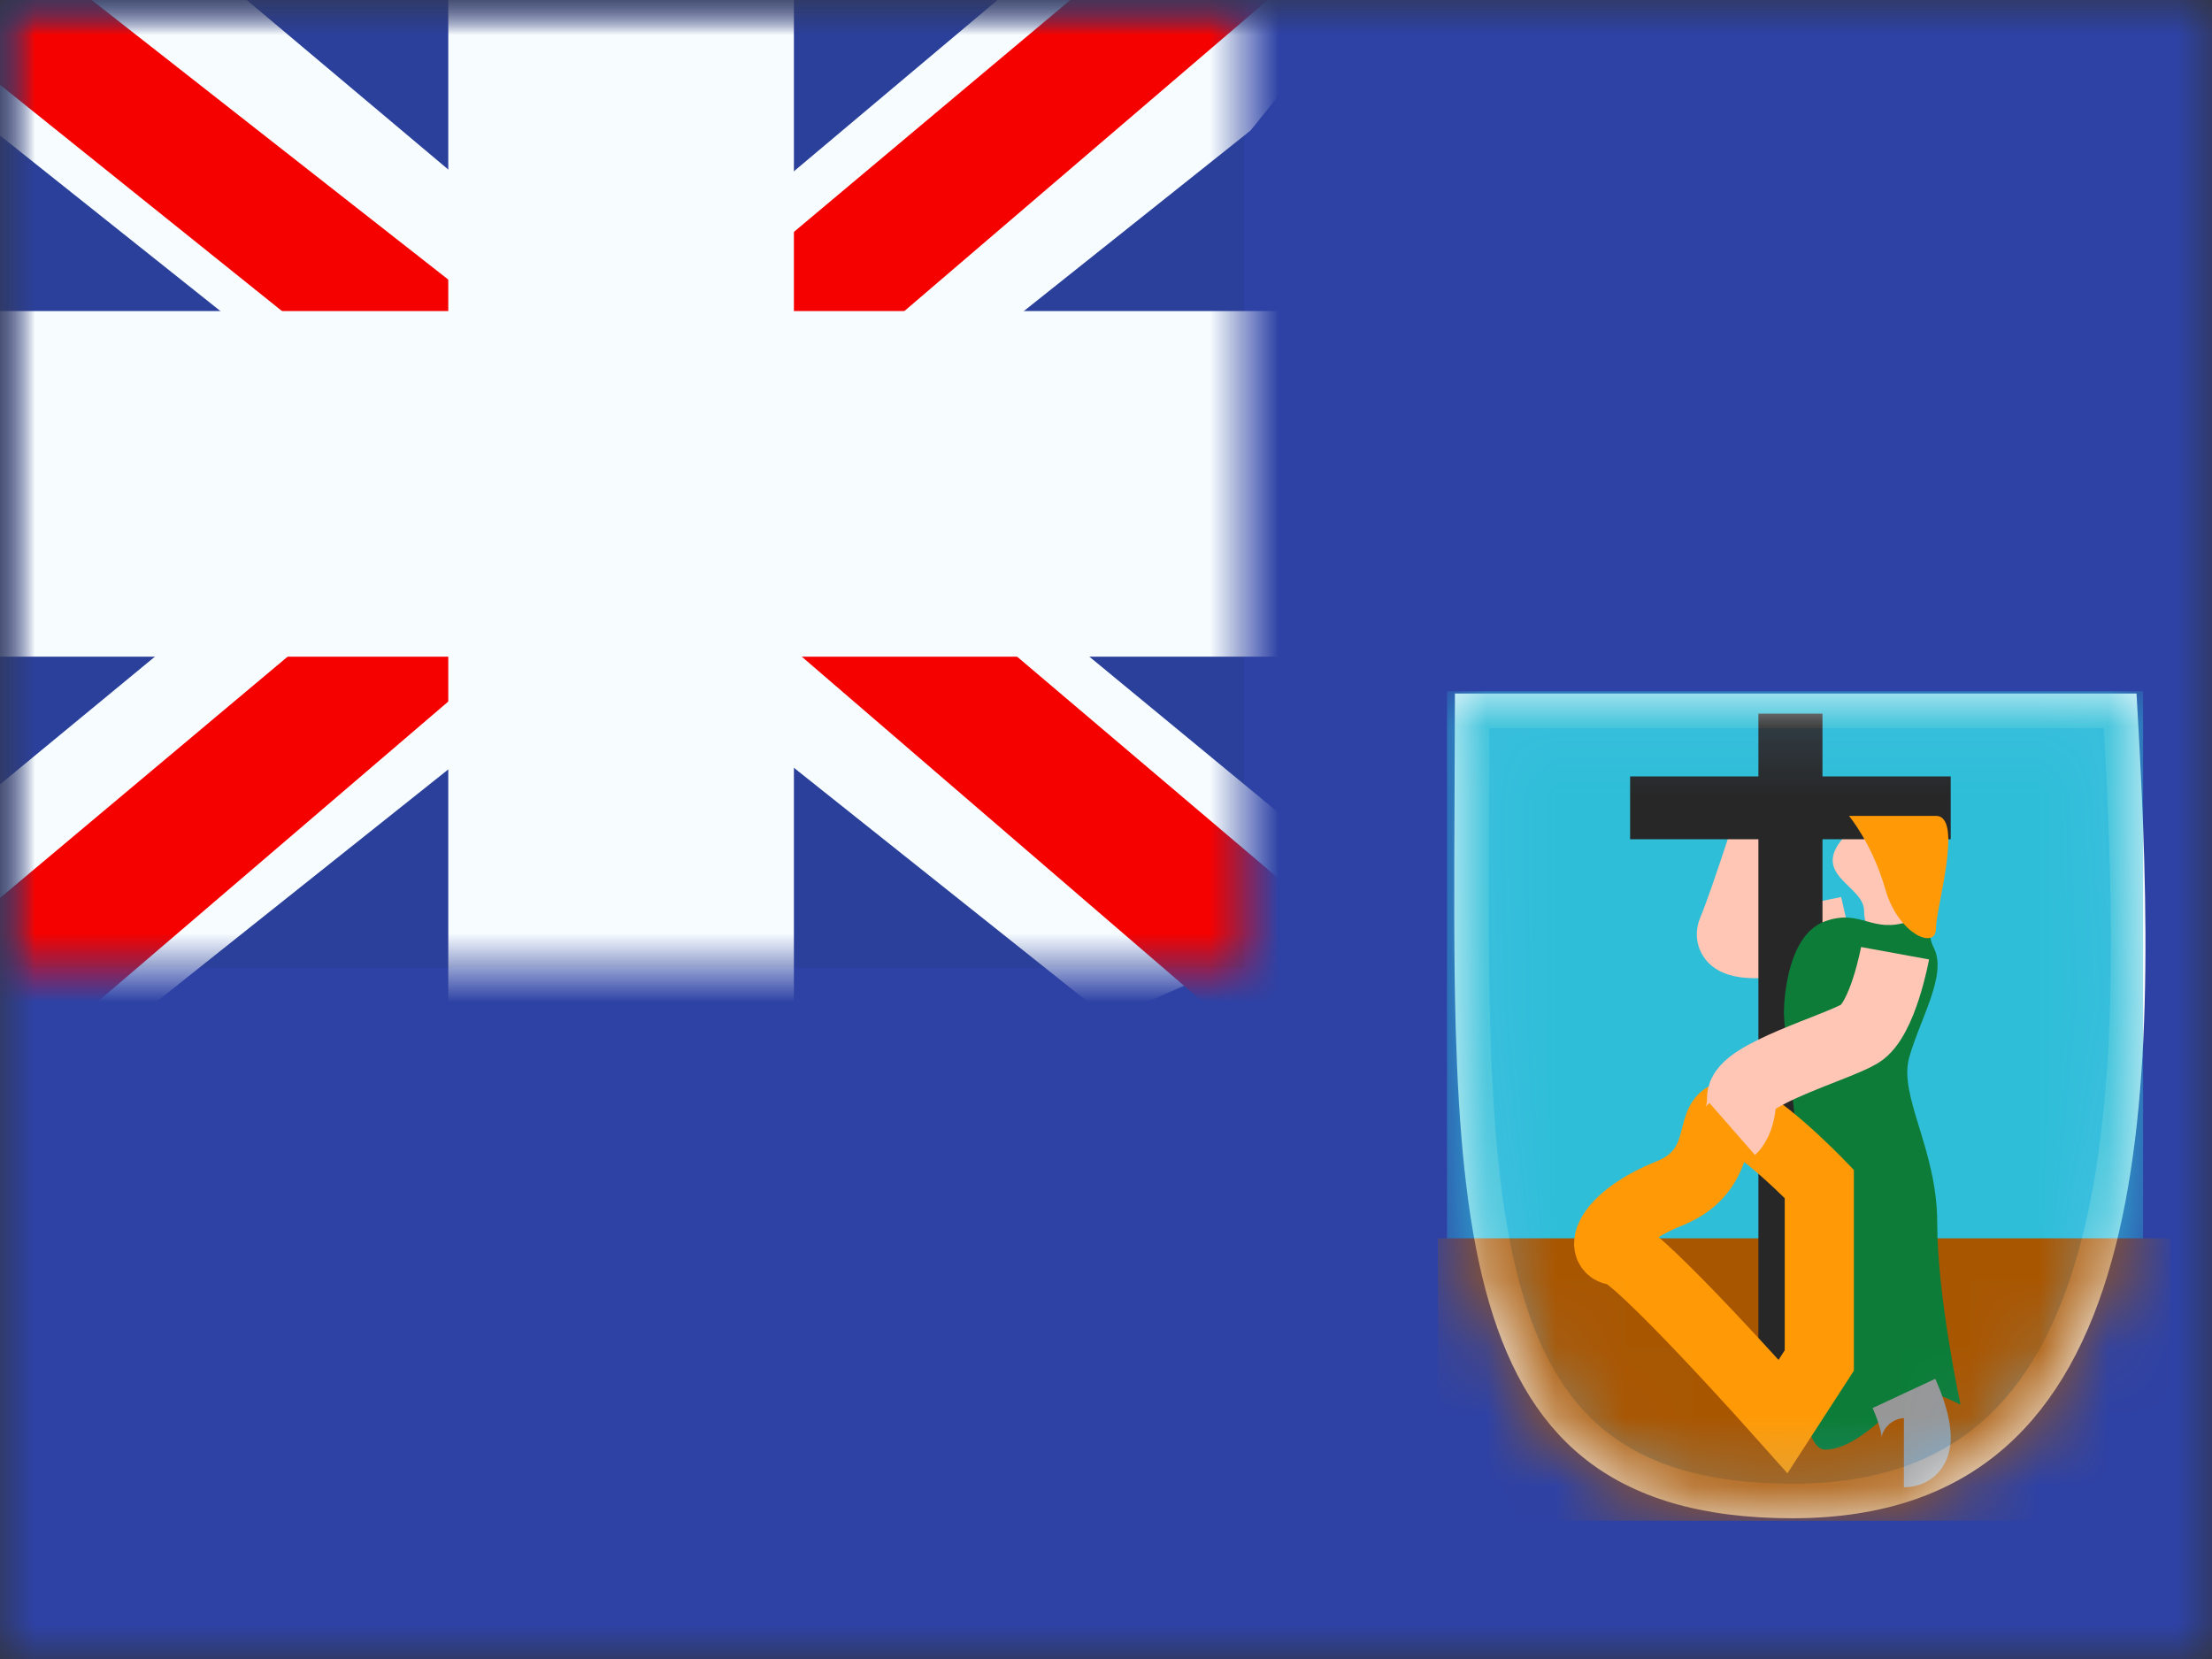 <svg width="32" height="24" viewBox="0 0 32 24" fill="none" xmlns="http://www.w3.org/2000/svg">
<rect x="0" y="0" width="32" height="24" fill="#333333" stroke="none"/>
<mask id="mask0" mask-type="alpha" maskUnits="userSpaceOnUse" x="0" y="0" width="32" height="24">
<rect width="32" height="24" fill="white"/>
</mask>
<g mask="url(#mask0)">
<path fill-rule="evenodd" clip-rule="evenodd" d="M0 0V24H32V0H0Z" fill="#2E42A5"/>
<mask id="mask1" mask-type="alpha" maskUnits="userSpaceOnUse" x="0" y="0" width="32" height="24">
<path fill-rule="evenodd" clip-rule="evenodd" d="M0 0V24H32V0H0Z" fill="white"/>
</mask>
<g mask="url(#mask1)">
<path d="M25.929 21.714C24.633 21.714 23.723 21.419 23.072 20.899C22.421 20.378 21.999 19.605 21.73 18.587C21.46 17.566 21.351 16.319 21.309 14.873C21.281 13.858 21.286 12.755 21.292 11.573C21.294 11.153 21.296 10.723 21.297 10.283H30.672C30.839 13.191 30.903 16.035 30.309 18.169C30.006 19.259 29.536 20.141 28.841 20.751C28.15 21.357 27.212 21.714 25.929 21.714Z" fill="#6DC2FF" stroke="#F7FCFF" stroke-width="0.5"/>
<mask id="mask2" mask-type="alpha" maskUnits="userSpaceOnUse" x="21" y="10" width="11" height="12">
<path d="M25.929 21.714C24.633 21.714 23.723 21.419 23.072 20.899C22.421 20.378 21.999 19.605 21.73 18.587C21.46 17.566 21.351 16.319 21.309 14.873C21.281 13.858 21.286 12.755 21.292 11.573C21.294 11.153 21.296 10.723 21.297 10.283H30.672C30.839 13.191 30.903 16.035 30.309 18.169C30.006 19.259 29.536 20.141 28.841 20.751C28.15 21.357 27.212 21.714 25.929 21.714Z" fill="white" stroke="white" stroke-width="0.5"/>
</mask>
<g mask="url(#mask2)">
<rect x="20.933" y="10" width="10.07" height="7.978" fill="#2EBED7"/>
<rect x="20.8" y="17.914" width="10.6" height="4.086" fill="#A95601"/>
<path d="M26.746 13.464C26.746 13.464 24.879 13.887 25.059 13.464C25.24 13.04 25.723 11.513 25.723 11.513" stroke="#FFC6B5"/>
<path fill-rule="evenodd" clip-rule="evenodd" d="M27.307 13.766C27.307 13.766 26.967 13.557 26.967 13.177C26.967 12.797 26.136 12.655 26.722 12.061C27.307 11.467 27.56 11.728 27.56 12.061C27.56 12.393 28.031 13.177 28.031 13.177L27.307 13.766Z" fill="#FFC6B5"/>
<path fill-rule="evenodd" clip-rule="evenodd" d="M26.365 10.324H25.438V11.232H23.582V12.141H25.438V20.054H26.365V12.141H28.22V11.232H26.365V10.324Z" fill="#272727"/>
<path fill-rule="evenodd" clip-rule="evenodd" d="M28.362 20.321C28.362 20.321 28.025 18.76 28.025 17.691C28.025 16.622 27.459 15.857 27.621 15.292C27.782 14.727 28.171 14.102 27.977 13.715C27.782 13.328 28.167 13.14 27.621 13.328C27.075 13.516 26.928 13.14 26.401 13.328C25.874 13.516 25.807 14.406 25.807 14.659C25.807 14.913 26.042 16.624 26.042 17.157C26.042 17.691 25.849 20.971 26.401 20.971C26.954 20.971 27.556 20.117 27.767 20.117C27.977 20.117 28.362 20.321 28.362 20.321Z" fill="#0C7C38"/>
<path fill-rule="evenodd" clip-rule="evenodd" d="M25.03 16.141C24.693 16.141 25.003 16.924 24.146 17.267C23.289 17.61 23.12 18.093 23.39 18.093C23.66 18.093 25.795 20.491 25.795 20.491L26.319 19.682V17.127C26.319 17.127 25.367 16.141 25.03 16.141Z" stroke="#FF9A06"/>
<path d="M27.543 20.158C27.543 20.158 27.943 21.016 27.543 21.016" stroke="#979797"/>
<path d="M27.415 13.79C27.415 13.79 27.239 14.753 26.904 14.955C26.57 15.156 25.195 15.546 25.195 15.88C25.195 16.213 25.059 16.332 25.059 16.332" stroke="#FFC6B5"/>
<path fill-rule="evenodd" clip-rule="evenodd" d="M26.748 11.803C26.748 11.803 27.084 12.202 27.273 12.861C27.461 13.52 28.006 13.744 28.006 13.436C28.006 13.128 28.41 11.803 28.006 11.803C27.603 11.803 26.748 11.803 26.748 11.803Z" fill="#FF9A06"/>
</g>
<rect width="18" height="14" fill="#2B409A"/>
<mask id="mask3" mask-type="alpha" maskUnits="userSpaceOnUse" x="0" y="0" width="18" height="14">
<rect width="18" height="14" fill="white"/>
</mask>
<g mask="url(#mask3)">
<path d="M-2.004 13L1.957 14.737L18.09 1.889L20.179 -0.693L15.944 -1.273L9.363 4.263L4.067 7.994L-2.004 13Z" fill="#F7FCFF"/>
<path d="M-1.462 14.217L0.556 15.225L19.429 -0.933H16.596L-1.462 14.217Z" fill="#F50100"/>
<path d="M20.004 13L16.043 14.737L-0.09 1.889L-2.179 -0.693L2.056 -1.273L8.637 4.263L13.933 7.994L20.004 13Z" fill="#F7FCFF"/>
<path d="M19.869 13.873L17.851 14.882L9.815 7.964L7.432 7.191L-2.38 -0.684H0.453L10.26 7.004L12.865 7.931L19.869 13.873Z" fill="#F50100"/>
<mask id="path-23-outside-1" maskUnits="userSpaceOnUse" x="-2" y="-2" width="22" height="18" fill="black">
<rect fill="white" x="-2" y="-2" width="22" height="18"/>
<path fill-rule="evenodd" clip-rule="evenodd" d="M9.985 0H7.985V6H0V8H7.985V14H9.985V8H18V6H9.985V0Z"/>
</mask>
<path fill-rule="evenodd" clip-rule="evenodd" d="M9.985 0H7.985V6H0V8H7.985V14H9.985V8H18V6H9.985V0Z" fill="#F50100"/>
<path d="M7.985 0V-1.5H6.485V0H7.985ZM9.985 0H11.485V-1.5H9.985V0ZM7.985 6V7.5H9.485V6H7.985ZM0 6V4.5H-1.5V6H0ZM0 8H-1.5V9.5H0V8ZM7.985 8H9.485V6.5H7.985V8ZM7.985 14H6.485V15.5H7.985V14ZM9.985 14V15.5H11.485V14H9.985ZM9.985 8V6.5H8.485V8H9.985ZM18 8V9.5H19.5V8H18ZM18 6H19.5V4.5H18V6ZM9.985 6H8.485V7.5H9.985V6ZM7.985 1.5H9.985V-1.5H7.985V1.5ZM9.485 6V0H6.485V6H9.485ZM0 7.5H7.985V4.5H0V7.5ZM1.5 8V6H-1.5V8H1.5ZM7.985 6.5H0V9.5H7.985V6.5ZM9.485 14V8H6.485V14H9.485ZM9.985 12.5H7.985V15.5H9.985V12.5ZM8.485 8V14H11.485V8H8.485ZM18 6.5H9.985V9.5H18V6.5ZM16.5 6V8H19.5V6H16.5ZM9.985 7.5H18V4.5H9.985V7.5ZM8.485 0V6H11.485V0H8.485Z" fill="#F7FCFF" mask="url(#path-23-outside-1)"/>
</g>
</g>
</g>
</svg>

